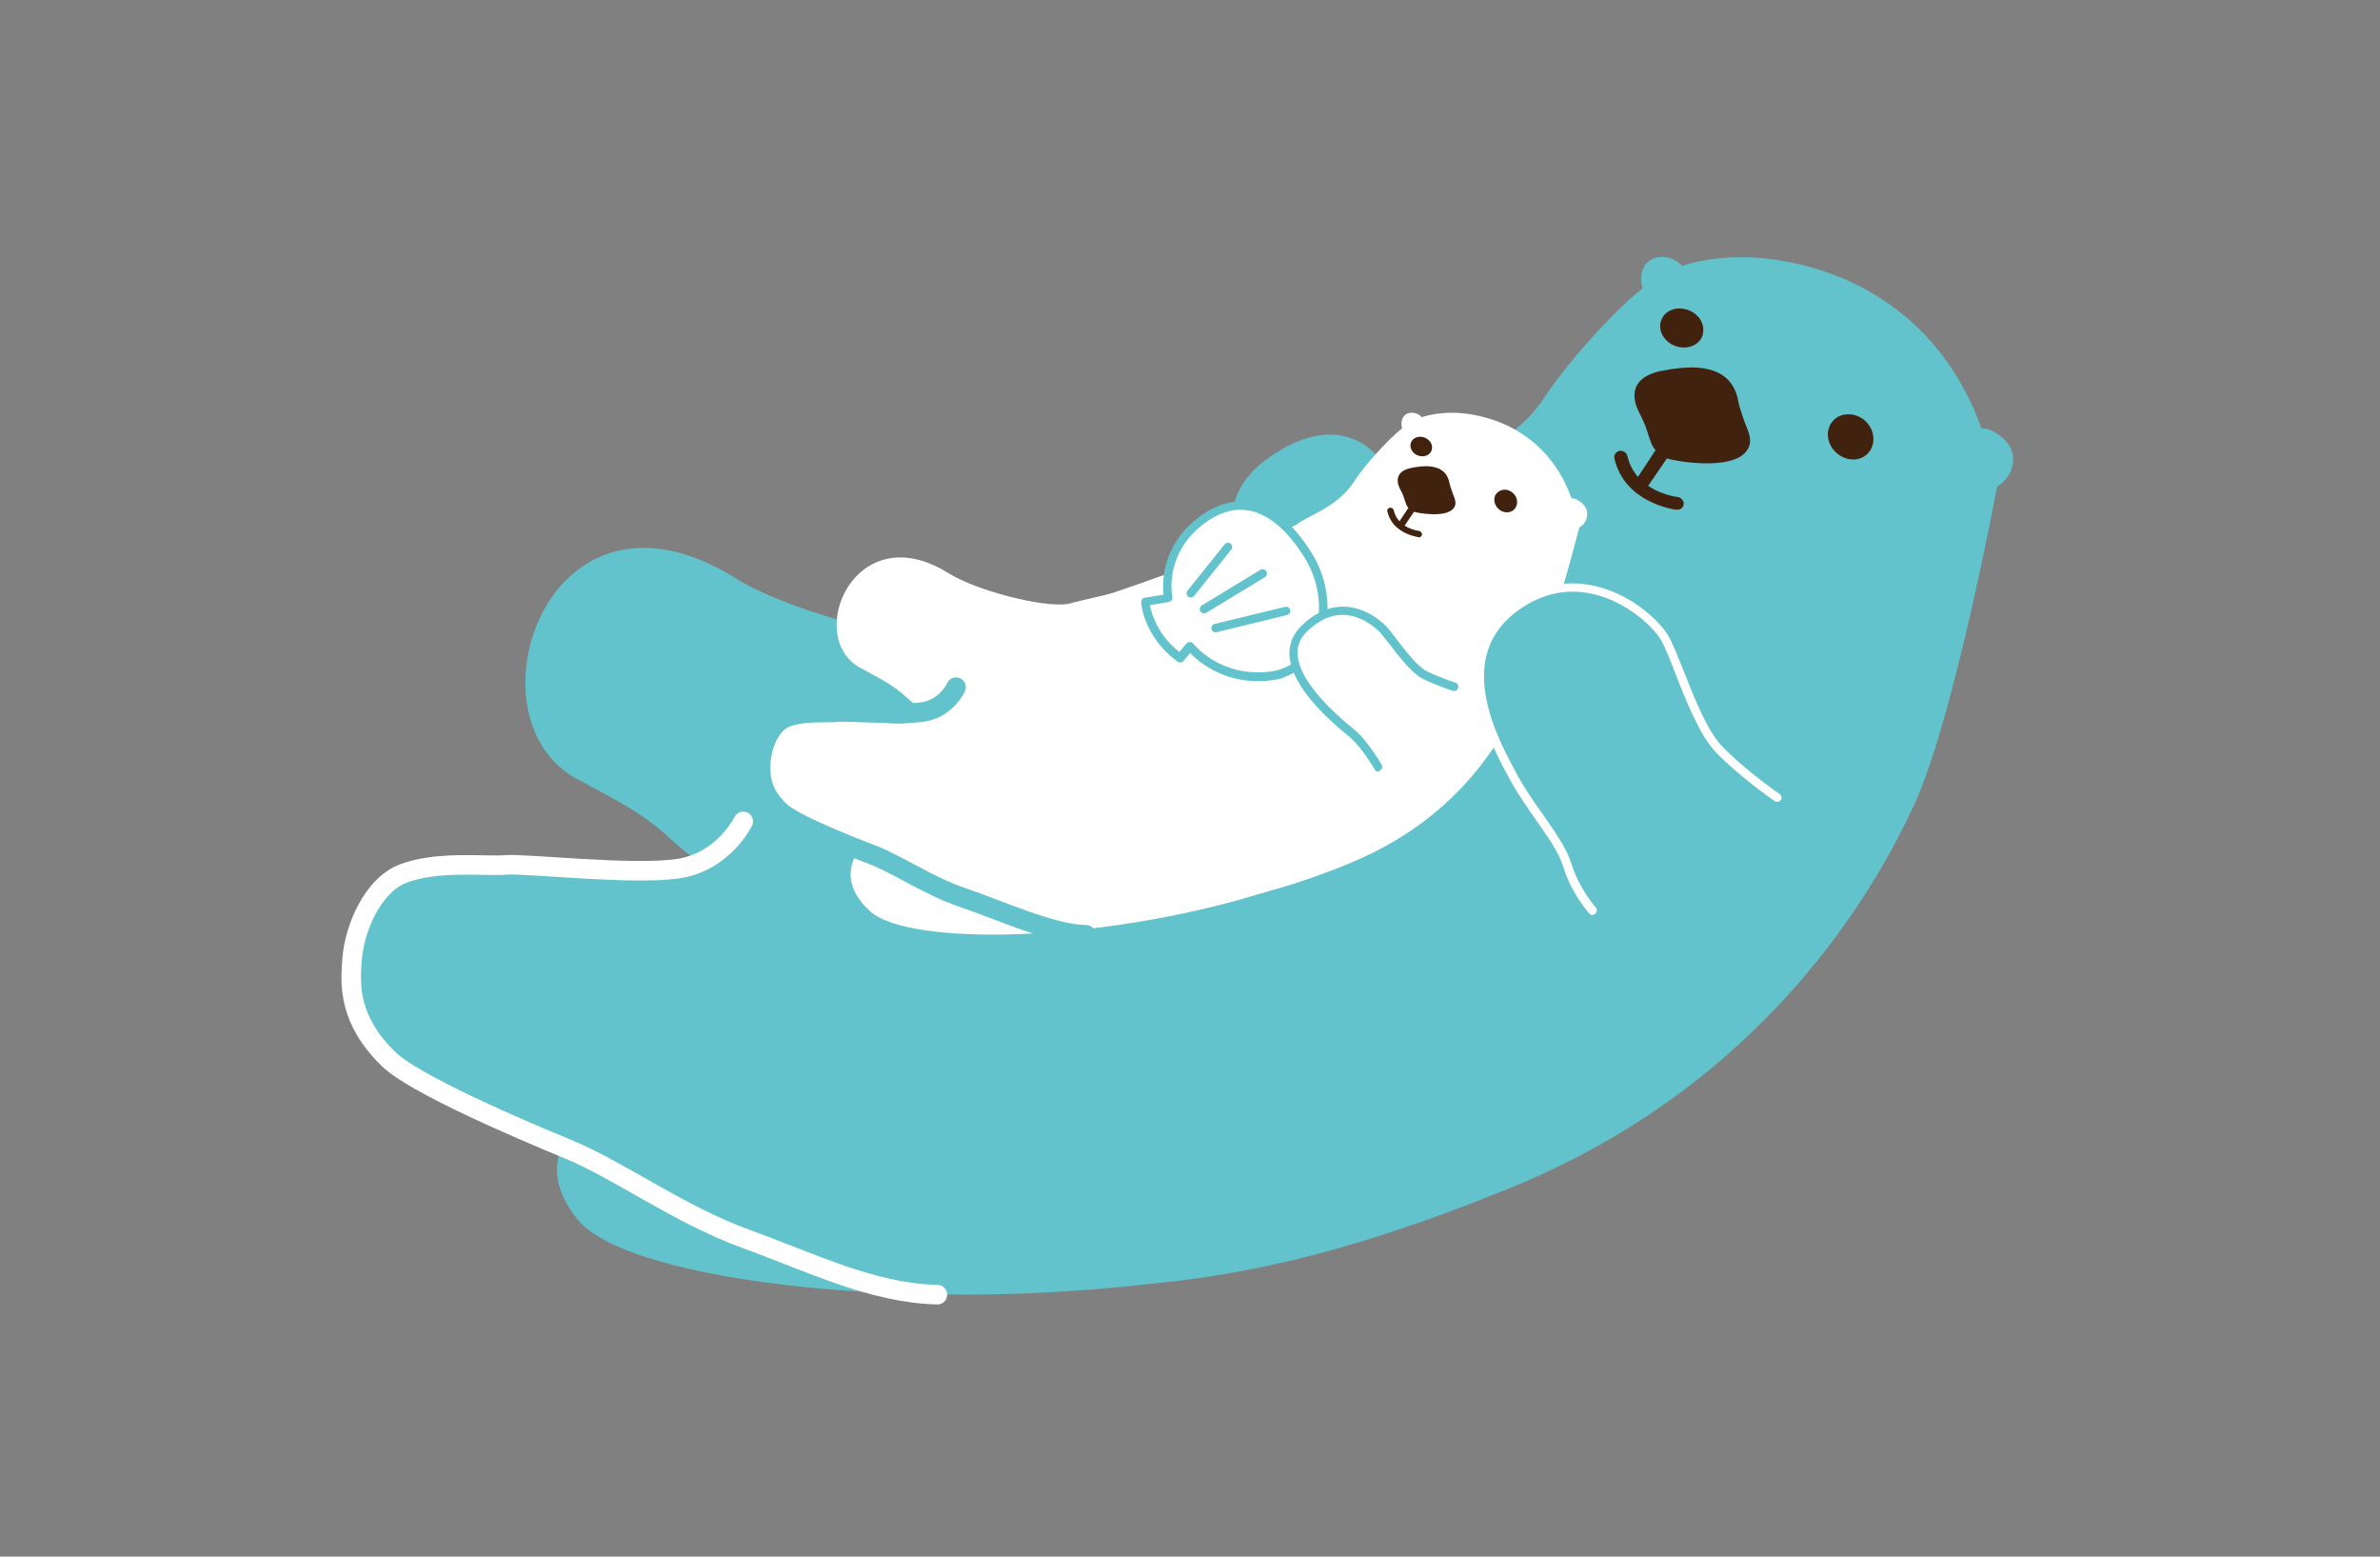 <svg width="78" height="51" viewBox="0 0 78 51" fill="none" xmlns="http://www.w3.org/2000/svg"><rect x="0" y="0" width="78" height="51" fill="#808080" stroke="none"/><g id="Group 413"><g id="ã©ãã³1"><path id="Vector" d="M40.736 18.523C40.736 18.523 39.535 16.533 41.46 15.085C43.385 13.637 44.739 14.314 45.304 15.162C45.304 15.162 43.797 17.787 40.73 18.529" fill="#62C3CC"/><path id="Vector_2" d="M27.419 41.682C35.849 42.765 41.218 42.306 49.537 38.903C57.849 35.501 61.434 29.184 62.741 26.352C64.042 23.521 65.449 15.95 65.449 15.95C65.832 15.691 66.014 15.344 65.967 14.926C65.92 14.431 65.249 13.996 64.937 14.037C63.806 10.84 61.21 8.851 57.861 8.468C57.001 8.374 55.959 8.438 55.129 8.709C54.823 8.403 54.434 8.356 54.146 8.486C53.887 8.609 53.693 8.962 53.834 9.445C52.833 10.234 51.279 11.994 50.62 13.018C49.554 14.655 47.429 15.273 46.917 15.756C46.14 16.239 35.785 19.971 34.713 20.271C32.918 20.783 28.138 21.36 25.989 24.457C25.147 25.669 25.383 26.959 24.035 27.659C21.12 29.166 19.725 28.201 15.769 28.319C14.139 28.366 12.349 28.071 11.66 30.873C11.66 30.873 10.636 33.676 13.768 35.348C16.034 36.554 27.408 41.682 27.408 41.682" fill="#62C3CC"/><path id="Vector_3" d="M31.917 20.959C30.339 21.212 25.959 20.1 24.099 18.94C17.953 15.107 15.186 23.49 18.889 25.51C19.984 26.11 21.056 26.61 21.962 27.476C22.48 27.941 22.957 28.318 23.552 28.594C24.264 28.936 24.965 28.824 25.642 29.071" fill="#62C3CC"/><path id="Vector_4" d="M60.033 13.838C59.803 14.149 59.892 14.62 60.239 14.88C60.581 15.144 61.046 15.103 61.269 14.791C61.499 14.473 61.416 14.008 61.069 13.738C60.722 13.484 60.263 13.525 60.033 13.838Z" fill="#40220F"/><path id="Vector_5" d="M55.818 10.911C55.759 11.252 55.394 11.452 55.006 11.364C54.617 11.276 54.358 10.928 54.417 10.587C54.476 10.246 54.841 10.034 55.224 10.128C55.618 10.216 55.877 10.563 55.812 10.911" fill="#40220F"/><path id="Vector_6" d="M54.458 12.153C56.248 11.777 56.837 12.389 56.972 13.154C56.99 13.278 57.037 13.419 57.096 13.596C57.249 14.09 57.496 14.396 57.255 14.755C56.772 15.468 54.788 15.085 54.629 15.02L53.964 15.992C53.999 16.098 53.416 15.756 53.563 15.803L54.258 14.749C54.129 14.608 54.099 14.473 53.993 14.155C53.928 13.931 53.817 13.702 53.705 13.484C53.557 13.189 53.281 12.395 54.452 12.147" fill="#40220F"/><path id="Vector_7" d="M54.941 16.697H54.947C55.064 16.715 55.17 16.633 55.182 16.515C55.188 16.397 55.082 16.297 54.988 16.285C54.929 16.279 53.604 16.114 53.334 14.937C53.31 14.825 53.186 14.755 53.069 14.772C52.957 14.802 52.88 14.908 52.91 15.025C53.239 16.45 54.811 16.686 54.947 16.703" fill="#40220F"/><path id="Vector_8" d="M33.065 29.432C37.28 29.974 40.047 29.997 44.203 28.296C48.359 26.595 49.602 23.451 50.255 22.038C50.908 20.625 51.756 17.288 51.756 17.288C51.95 17.158 52.039 16.987 52.015 16.775C51.992 16.528 51.656 16.31 51.503 16.328C50.938 14.727 49.637 13.732 47.965 13.543C47.535 13.496 47.017 13.532 46.599 13.667C46.446 13.514 46.252 13.491 46.111 13.555C45.981 13.614 45.887 13.791 45.952 14.032C45.451 14.427 44.674 15.31 44.344 15.822C43.809 16.64 42.749 16.946 42.49 17.188C42.102 17.429 36.921 19.295 36.391 19.448C35.496 19.701 33.106 19.996 32.029 21.544C31.605 22.15 31.682 22.721 31.052 23.145C29.427 24.216 28.897 23.416 26.919 23.475C26.107 23.498 25.212 23.351 24.865 24.752C24.865 24.752 24.353 26.153 25.919 26.989C27.049 27.596 33.059 29.438 33.059 29.438" fill="white"/><path id="Vector_9" d="M34.99 19.789C34.201 19.913 32.011 19.36 31.081 18.777C28.008 16.858 26.342 20.867 28.191 21.879C28.738 22.179 29.274 22.433 29.727 22.862C29.986 23.098 30.228 23.28 30.522 23.422C30.875 23.592 31.293 23.775 31.635 23.898" fill="white"/><path id="Vector_10" d="M46.246 15.332C47.14 15.144 47.435 15.45 47.505 15.833C47.517 15.892 47.541 15.968 47.57 16.051C47.647 16.298 47.77 16.451 47.653 16.634C47.411 16.993 46.422 16.798 46.34 16.769L46.01 17.258C46.028 17.311 45.739 17.14 45.81 17.163L46.157 16.639C46.093 16.569 46.081 16.504 46.022 16.339C45.992 16.227 45.934 16.11 45.875 16.004C45.804 15.857 45.663 15.456 46.246 15.332Z" fill="#40220F"/><path id="Vector_11" d="M49.036 16.174C48.924 16.327 48.965 16.562 49.136 16.698C49.307 16.833 49.542 16.809 49.654 16.656C49.772 16.497 49.731 16.262 49.554 16.127C49.383 15.997 49.154 16.021 49.036 16.18" fill="#40220F"/><path id="Vector_12" d="M46.929 14.714C46.899 14.885 46.717 14.985 46.523 14.938C46.328 14.897 46.199 14.72 46.228 14.549C46.258 14.379 46.44 14.273 46.635 14.32C46.829 14.367 46.964 14.538 46.929 14.714Z" fill="#40220F"/><path id="Vector_13" d="M46.487 17.605C46.546 17.611 46.599 17.57 46.605 17.511C46.605 17.452 46.558 17.405 46.505 17.393C46.475 17.393 45.81 17.305 45.675 16.716C45.663 16.657 45.598 16.628 45.545 16.634C45.492 16.645 45.451 16.704 45.468 16.757C45.633 17.47 46.422 17.587 46.487 17.599" fill="#40220F"/><path id="Vector_14" d="M19.231 36.59C19.231 36.59 17.247 37.861 18.931 39.957C20.614 42.053 30.616 43.148 39.105 41.87L19.225 36.59H19.231Z" fill="#62C3CC"/><path id="Vector_15" d="M28.32 27.637C28.32 27.637 27.196 28.685 28.532 29.868C29.869 31.051 36.527 30.869 41.831 29.108L28.32 27.637Z" fill="white"/><path id="Vector_16" d="M38.293 19.607L37.539 19.73C37.539 19.73 37.61 20.802 38.681 21.573L38.999 21.19C38.999 21.19 39.923 22.368 41.636 22.162C43.349 21.956 43.832 19.795 42.89 18.247C41.948 16.698 40.689 16.045 39.335 17.099C37.981 18.152 38.293 19.613 38.293 19.613" fill="white"/><path id="Vector_17" d="M52.192 29.836C52.192 29.836 51.621 29.189 51.367 28.353C51.114 27.517 50.22 26.593 49.619 25.492C49.019 24.391 47.4 21.518 49.678 19.893C51.956 18.262 54.14 20.193 54.546 20.894C54.953 21.589 55.553 23.761 56.36 24.585C57.166 25.409 58.243 26.139 58.243 26.139" fill="#62C3CC"/><path id="Vector_18" d="M52.233 29.973C52.18 29.991 52.121 29.973 52.086 29.932C52.062 29.903 51.491 29.255 51.232 28.396C51.091 27.931 50.726 27.413 50.343 26.871C50.055 26.459 49.754 26.029 49.495 25.564L49.472 25.517C48.865 24.404 47.247 21.461 49.596 19.777C50.42 19.189 51.303 18.988 52.227 19.189C53.516 19.465 54.429 20.407 54.67 20.819C54.817 21.066 54.976 21.484 55.17 21.961C55.518 22.85 55.953 23.957 56.465 24.481C57.254 25.282 58.32 26.012 58.326 26.017C58.391 26.058 58.408 26.147 58.361 26.212C58.314 26.276 58.232 26.294 58.167 26.247C58.12 26.218 57.072 25.499 56.26 24.675C55.712 24.116 55.265 22.98 54.906 22.061C54.723 21.59 54.564 21.184 54.429 20.955C54.217 20.59 53.351 19.707 52.168 19.453C51.326 19.271 50.514 19.453 49.76 19.995C47.612 21.532 49.089 24.222 49.719 25.37L49.743 25.417C49.99 25.87 50.284 26.288 50.573 26.694C50.967 27.259 51.344 27.795 51.503 28.302C51.744 29.102 52.292 29.726 52.298 29.732C52.35 29.791 52.345 29.879 52.286 29.926C52.274 29.938 52.256 29.95 52.239 29.956" fill="white"/><path id="Vector_19" d="M42.066 22.203C41.937 22.244 41.801 22.274 41.654 22.291C40.206 22.468 39.311 21.709 39.005 21.396L38.787 21.655C38.74 21.714 38.658 21.72 38.599 21.679C37.486 20.878 37.398 19.778 37.398 19.73C37.398 19.66 37.445 19.595 37.516 19.583L38.134 19.483C38.087 19.071 38.081 17.888 39.252 16.975C39.829 16.528 40.412 16.357 40.989 16.457C41.719 16.593 42.414 17.181 43.014 18.159C43.579 19.089 43.667 20.26 43.244 21.137C42.99 21.661 42.578 22.02 42.066 22.191M38.958 21.043C38.958 21.043 38.987 21.037 39.005 21.037C39.046 21.037 39.087 21.055 39.111 21.09C39.146 21.137 40.012 22.203 41.619 22.003C42.225 21.932 42.714 21.579 42.985 21.014C43.373 20.219 43.291 19.154 42.773 18.3C42.219 17.393 41.584 16.846 40.936 16.728C40.441 16.634 39.929 16.793 39.417 17.187C38.151 18.176 38.41 19.507 38.422 19.56C38.428 19.595 38.422 19.636 38.399 19.666C38.375 19.695 38.34 19.719 38.304 19.725L37.686 19.825C37.739 20.107 37.94 20.802 38.652 21.361L38.887 21.079C38.887 21.079 38.928 21.043 38.952 21.037" fill="#62C3CC"/><path id="Vector_20" d="M39.07 19.57C39.029 19.582 38.976 19.576 38.94 19.547C38.881 19.5 38.87 19.412 38.917 19.353L40.135 17.834C40.182 17.775 40.271 17.763 40.33 17.81C40.389 17.857 40.4 17.946 40.353 18.005L39.135 19.523C39.135 19.523 39.093 19.559 39.07 19.57Z" fill="#62C3CC"/><path id="Vector_21" d="M42.196 20.148H42.184L39.876 20.713C39.8 20.73 39.723 20.683 39.705 20.613C39.688 20.536 39.735 20.459 39.806 20.442L42.113 19.883C42.19 19.865 42.266 19.912 42.284 19.983C42.301 20.053 42.26 20.124 42.19 20.148" fill="#62C3CC"/><path id="Vector_22" d="M39.505 20.088C39.446 20.105 39.376 20.088 39.34 20.029C39.299 19.964 39.323 19.876 39.387 19.834L41.307 18.669C41.371 18.628 41.46 18.651 41.501 18.716C41.542 18.781 41.519 18.869 41.454 18.91L39.535 20.076C39.535 20.076 39.517 20.088 39.505 20.088Z" fill="#62C3CC"/><path id="Vector_23" d="M45.169 25.145C45.169 25.145 44.733 24.391 44.339 24.062C43.944 23.726 41.507 21.831 42.743 20.618C43.979 19.405 45.127 20.394 45.386 20.694C45.645 20.995 46.264 21.913 46.687 22.125C47.111 22.337 47.659 22.513 47.659 22.513L45.169 25.145Z" fill="white"/><path id="Vector_24" d="M45.216 25.274C45.157 25.292 45.086 25.274 45.051 25.21C45.051 25.204 44.621 24.474 44.25 24.162L44.179 24.103C43.714 23.72 42.307 22.555 42.26 21.454C42.243 21.095 42.378 20.777 42.649 20.506C43.096 20.07 43.579 19.858 44.079 19.876C44.886 19.911 45.433 20.518 45.492 20.588C45.557 20.665 45.651 20.783 45.751 20.918C46.034 21.289 46.458 21.842 46.746 21.983C47.158 22.19 47.694 22.366 47.7 22.366C47.77 22.39 47.812 22.472 47.788 22.543C47.765 22.613 47.688 22.655 47.611 22.631C47.588 22.625 47.046 22.449 46.617 22.231C46.269 22.06 45.84 21.495 45.522 21.083C45.422 20.953 45.333 20.841 45.269 20.765C45.08 20.547 44.609 20.17 44.056 20.147C43.632 20.129 43.22 20.312 42.831 20.694C42.614 20.906 42.514 21.148 42.525 21.43C42.555 22.078 43.167 22.902 44.344 23.873L44.415 23.932C44.827 24.279 45.263 25.021 45.28 25.051C45.322 25.115 45.298 25.204 45.227 25.245C45.221 25.245 45.21 25.251 45.198 25.257" fill="#62C3CC"/><path id="Vector_25" d="M24.358 26.912C24.358 26.912 23.722 28.237 22.221 28.46C20.72 28.684 17.17 28.278 16.57 28.337C15.969 28.396 14.285 28.178 13.161 28.643C12.249 29.02 11.619 30.338 11.536 31.457C11.477 32.246 11.407 33.417 12.743 34.706C13.567 35.507 16.952 36.967 18.618 37.65C20.278 38.333 22.268 39.799 24.44 40.587C26.613 41.376 28.585 42.365 30.722 42.418" stroke="white" stroke-width="0.64" stroke-linecap="round" stroke-linejoin="round"/><path id="Vector_26" d="M31.334 22.514C31.334 22.514 31.034 23.191 30.28 23.32C29.527 23.45 27.732 23.291 27.431 23.332C27.131 23.373 26.277 23.279 25.718 23.526C25.259 23.726 24.965 24.398 24.935 24.968C24.918 25.369 24.894 25.957 25.583 26.593C26.012 26.988 27.732 27.677 28.579 28C29.427 28.324 30.445 29.036 31.552 29.407C32.659 29.778 34.513 30.626 35.59 30.626" stroke="#62C3CC" stroke-width="0.64" stroke-linecap="round" stroke-linejoin="round"/></g></g></svg>